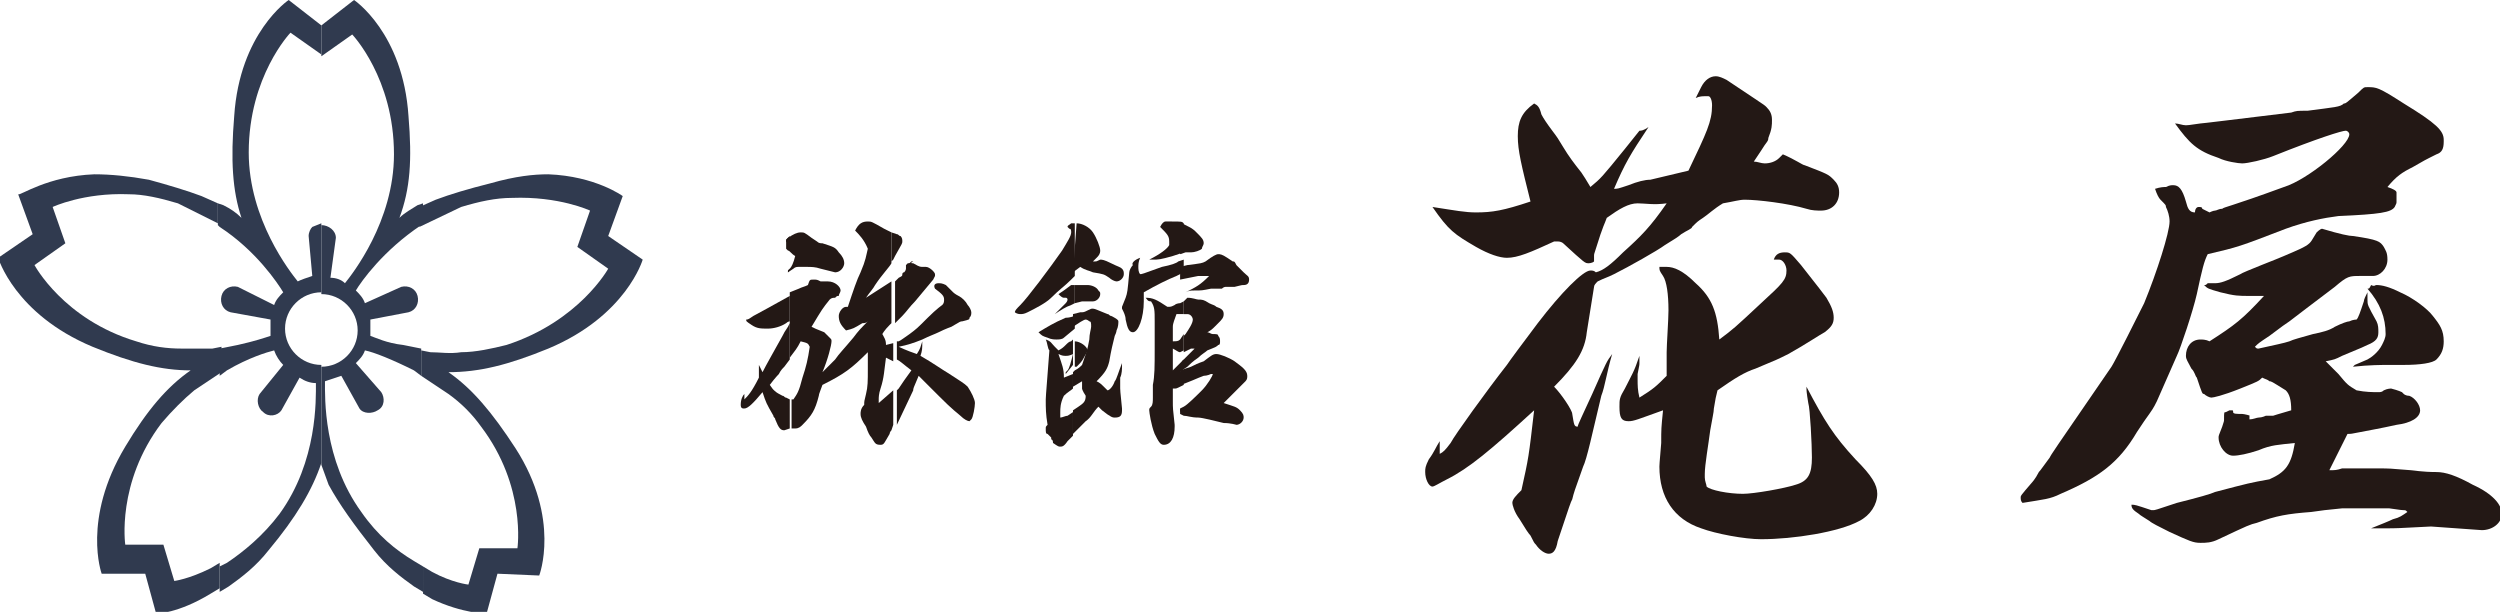 <?xml version="1.0" encoding="utf-8"?>
<!-- Generator: Adobe Illustrator 16.0.5, SVG Export Plug-In . SVG Version: 6.00 Build 0)  -->
<!DOCTYPE svg PUBLIC "-//W3C//DTD SVG 1.1//EN" "http://www.w3.org/Graphics/SVG/1.1/DTD/svg11.dtd">
<svg version="1.1" id="レイヤー_1" xmlns="http://www.w3.org/2000/svg" xmlns:xlink="http://www.w3.org/1999/xlink" x="0px"
	 y="0px" width="137.7px" height="33.7px" viewBox="-13.6 1.8 137.7 33.7" style="enable-background:new -13.6 1.8 137.7 33.7;"
	 xml:space="preserve">
<style type="text/css">
<![CDATA[
	.st0{fill-rule:evenodd;clip-rule:evenodd;fill:#231815;}
	.st1{fill-rule:evenodd;clip-rule:evenodd;fill:#303A4F;}
]]>
</style>
<g>
	<path class="st1" d="M-8.4,11.4c0.9,0,1.9,0.1,3,0.3c1.1,0.3,2.1,0.6,2.9,0.9l0.9,0.4v1.1l-2.2-1.1c-1-0.3-1.9-0.5-2.7-0.5
		c-2.5-0.1-4.2,0.7-4.2,0.7l0.7,2l-1.7,1.2c0,0,1.6,3,5.6,4.2c0.9,0.3,1.7,0.4,2.5,0.4c0.6,0,1.2,0,1.7,0l0.5-0.1v1.4l-1.5,1
		c-0.6,0.5-1.2,1.1-1.8,1.8c-2.5,3.3-2,6.7-2,6.7l2.1,0l0.6,2c0,0,0.8-0.1,2-0.7l0.5-0.3v1.4l-0.5,0.3C-3.8,35.6-5,35.6-5,35.6
		l-0.6-2.2L-8,33.4c0,0-1.1-3,1.3-7c1.2-2,2.3-3.3,3.6-4.2c-1.6,0-3.2-0.4-5.4-1.3c-4.3-1.8-5.2-4.9-5.2-4.9l1.9-1.3l-0.8-2.2
		C-12.5,12.6-11,11.5-8.4,11.4"/>
	<path class="st1" d="M2.3,1.8l1.8,1.4v1.6h0L2.4,3.6c0,0-2.3,2.4-2.3,6.6c0,3.7,2.3,6.6,2.7,7.1c0.2-0.1,0.5-0.2,0.8-0.3l-0.2-2.2
		c0-0.2,0.1-0.4,0.2-0.5l0.5-0.2v3.8c-1.1,0-2,0.9-2,2c0,1.1,0.9,2,2,2v5.4l0,0c-0.5,1.5-1.4,3-2.9,4.8c-0.7,0.9-1.5,1.5-2.2,2
		l-0.5,0.3V33l0.4-0.2c0.9-0.6,2-1.5,2.9-2.7c2.1-2.9,2-6.3,2-7.2c-0.3,0-0.6-0.1-0.9-0.3l-1,1.8c-0.2,0.3-0.7,0.4-1,0.1
		c-0.3-0.2-0.4-0.7-0.2-1L2,21.9c-0.2-0.2-0.4-0.5-0.5-0.8c-0.4,0.1-1.4,0.4-2.6,1.1l-0.4,0.3V21l1-0.2c0.9-0.2,1.5-0.4,1.8-0.5
		c0-0.1,0-0.3,0-0.4c0-0.2,0-0.3,0-0.5L-0.9,19c-0.4-0.1-0.6-0.5-0.5-0.9c0.1-0.4,0.5-0.6,0.9-0.5l2,1c0.1-0.3,0.3-0.5,0.5-0.7
		c-0.3-0.5-1.5-2.3-3.5-3.6l-0.1-0.1V13l0.3,0.1c0.4,0.2,0.7,0.4,1,0.7c-0.5-1.5-0.6-3.2-0.4-5.6C-0.4,3.6,2.3,1.8,2.3,1.8"/>
	<path class="st1" d="M5.9,1.8c0,0,2.7,1.8,3,6.4c0.2,2.4,0.1,4-0.5,5.6c0.3-0.3,0.7-0.5,1-0.7L9.7,13v1.1l-0.1,0.1
		c-2.1,1.4-3.3,3.1-3.6,3.6c0.2,0.2,0.4,0.4,0.5,0.7l2-0.9c0.4-0.1,0.8,0.1,0.9,0.5c0.1,0.4-0.1,0.8-0.5,0.9l-2.1,0.4
		c0,0.2,0,0.3,0,0.5c0,0.1,0,0.3,0,0.4c0.3,0.1,0.9,0.4,1.8,0.5l1,0.2v1.5l-0.4-0.3c-1.2-0.6-2.2-1-2.7-1.1
		c-0.1,0.3-0.3,0.5-0.5,0.7l1.4,1.6c0.2,0.3,0.2,0.8-0.2,1c-0.3,0.2-0.8,0.2-1-0.1l-1-1.8c-0.3,0.1-0.6,0.2-0.9,0.3
		c0,0.9-0.1,4.3,2,7.2c0.9,1.3,1.9,2.1,2.9,2.7L9.7,33v1.4l-0.5-0.3c-0.7-0.5-1.5-1.1-2.2-2c-1.1-1.4-1.9-2.5-2.5-3.6l-0.4-1.1v-5.4
		c1.1,0,2-0.9,2-2c0-1.1-0.9-2-2-2v-3.8l0,0c0.4,0,0.8,0.3,0.8,0.7l-0.3,2.2c0.3,0,0.6,0.1,0.8,0.3c0.4-0.5,2.7-3.4,2.7-7.1
		c0-4.2-2.3-6.6-2.3-6.6L4.1,4.9V3.2L5.9,1.8z"/>
	<path class="st1" d="M16.6,11.4c2.6,0.1,4.1,1.2,4.1,1.2l-0.8,2.2l1.9,1.3c0,0-0.9,3.1-5.2,4.9c-2.2,0.9-3.8,1.3-5.5,1.3
		c1.3,0.9,2.4,2.2,3.7,4.2c2.5,3.9,1.3,7,1.3,7l-2.3-0.1l-0.6,2.2c0,0-1.3,0-3-0.8l-0.5-0.3V33l0.5,0.3c1.1,0.6,2,0.7,2,0.7l0.6-2v0
		v0l2.1,0c0,0,0.5-3.4-2-6.7c-0.5-0.7-1.1-1.3-1.8-1.8l-1.5-1v-1.4l0.5,0.1c0.5,0,1.1,0.1,1.7,0c0.8,0,1.7-0.2,2.5-0.4
		c4-1.3,5.6-4.2,5.6-4.2l-1.7-1.2l0.7-2c0,0-1.7-0.8-4.3-0.7c-0.9,0-1.8,0.2-2.8,0.5l-2.3,1.1v-1.1l0.9-0.4c0.8-0.3,1.8-0.6,3-0.9
		C14.8,11.5,15.8,11.4,16.6,11.4"/>
	<path class="st0" d="M84.7,15.7c0.3,0,0.3,0,0.9,0.7c1.1,1.4,1.1,1.4,1.4,1.8c0.3,0.5,0.4,0.8,0.4,1.1s-0.1,0.5-0.5,0.8
		c-0.2,0.1-1.1,0.7-2,1.2c-0.6,0.3-0.6,0.3-1.8,0.8c-0.6,0.2-1.1,0.5-2.1,1.2c-0.1,0.4-0.1,0.4-0.2,1c0,0.2-0.1,0.6-0.2,1.2
		c-0.1,0.8-0.3,1.9-0.3,2.4v0.1v0.1c0,0.2,0.1,0.4,0.1,0.5c0.2,0.2,1.2,0.4,2,0.4c0.6,0,2.3-0.3,2.9-0.5c0.7-0.2,0.9-0.6,0.9-1.5
		c0-0.7-0.1-2.7-0.2-3c-0.1-0.6-0.1-0.7-0.1-0.9c1,1.9,1.5,2.7,2.7,4c0.9,0.9,1.2,1.4,1.2,1.9c0,0.6-0.4,1.2-1,1.5
		c-1.1,0.6-3.6,1-5.4,1c-0.9,0-2.5-0.3-3.3-0.6c-1.5-0.5-2.3-1.7-2.3-3.4c0-0.1,0-0.1,0.1-1.3c0-0.8,0-0.8,0.1-1.8
		c-1.4,0.5-1.6,0.6-1.9,0.6c-0.4,0-0.5-0.2-0.5-0.8c0-0.4,0-0.5,0.3-1c0.4-0.8,0.5-0.9,0.8-1.8c0,0.1,0,0.3,0,0.4
		c0,0.1,0,0.1-0.1,0.6c0,0.1,0,0.2,0,0.3c0,0.3,0,0.6,0.1,1c0.8-0.5,0.9-0.6,1.5-1.2c0-0.3,0-0.5,0-0.7c0-0.1,0-0.3,0-0.6
		c0-0.4,0.1-1.8,0.1-2.3c0-0.9-0.1-1.6-0.3-1.9c-0.2-0.3-0.2-0.3-0.2-0.5c0.1,0,0.3,0,0.4,0c0.4,0,0.9,0.2,1.6,0.9
		c0.9,0.8,1.2,1.6,1.3,3.1c0.8-0.6,0.8-0.6,2.3-2c1.2-1.1,1.4-1.3,1.4-1.8c0-0.3-0.2-0.6-0.4-0.6c-0.1,0-0.1,0-0.3,0
		C84.2,15.8,84.4,15.7,84.7,15.7"/>
	<path class="st0" d="M80.9,6c0.2,0,0.4,0.1,0.6,0.2C82.7,7,82.7,7,83,7.2c0.6,0.4,0.6,0.4,0.7,0.5C83.9,7.9,84,8.1,84,8.4
		s0,0.5-0.2,1c0,0.2-0.1,0.2-0.4,0.7c-0.2,0.3-0.2,0.3-0.4,0.6c0.2,0,0.4,0.1,0.6,0.1c0.3,0,0.6-0.1,0.8-0.3
		c0.1-0.1,0.2-0.2,0.2-0.2c0.7,0.3,1.1,0.6,1.2,0.6c1.3,0.5,1.3,0.5,1.6,0.8c0.2,0.2,0.3,0.4,0.3,0.7c0,0.6-0.4,1-1,1
		c-0.2,0-0.5,0-0.8-0.1c-1-0.3-2.7-0.5-3.4-0.5c-0.3,0-0.6,0.1-1.2,0.2c-0.5,0.3-0.8,0.6-1.1,0.8c-0.3,0.2-0.3,0.2-0.6,0.5
		c0,0.1-0.3,0.2-0.6,0.4c-0.1,0.1-0.4,0.3-0.9,0.6c-0.4,0.3-2,1.2-2.8,1.6c-0.4,0.2-0.5,0.2-0.9,0.4c-0.1,0.1-0.2,0.2-0.2,0.3
		c0,0,0,0-0.4,2.5c-0.1,1-0.6,1.8-1.8,3c0.4,0.4,1,1.3,1,1.5c0.1,0.6,0.1,0.7,0.3,0.7c0-0.1,0.3-0.7,0.8-1.8
		c0.8-1.8,0.8-1.8,1.1-2.2c-0.3,1-0.4,1.8-0.6,2.3c-0.5,2.1-0.8,3.5-1,3.9c-0.5,1.4-0.5,1.4-0.6,1.8c-0.1,0.2-0.1,0.2-0.8,2.3
		c-0.1,0.6-0.3,0.7-0.5,0.7c-0.2,0-0.5-0.2-0.7-0.5c-0.1-0.1-0.1-0.1-0.3-0.5c-0.1-0.1-0.3-0.4-0.6-0.9c-0.3-0.4-0.4-0.8-0.4-0.9
		c0-0.2,0.2-0.4,0.5-0.7c0.4-1.8,0.4-1.8,0.7-4.4c-2.4,2.2-3.6,3.2-4.8,3.8c-0.4,0.2-0.7,0.4-0.8,0.4c-0.2,0-0.4-0.4-0.4-0.8
		c0-0.2,0-0.3,0.2-0.7c0.3-0.4,0.4-0.7,0.6-1l0,0.7c0.2-0.1,0.3-0.2,0.6-0.6c0.2-0.4,2-2.9,3.1-4.3c0.2-0.3,0.8-1.1,1.7-2.3
		c1.3-1.7,2.5-2.9,2.9-2.9c0.1,0,0.2,0,0.3,0.1c0.4-0.1,0.8-0.4,1.5-1.1c1-0.9,1.5-1.4,2.4-2.7C77.5,13.1,77,13,76.6,13
		c-0.5,0-1,0.3-1.7,0.8c-0.1,0.3-0.2,0.4-0.6,1.7c-0.1,0.3-0.1,0.3-0.1,0.4c0,0.1,0,0.2,0,0.3c-0.1,0.1-0.3,0.1-0.3,0.1
		c-0.2,0-0.2,0-1.4-1.1c0,0-0.1-0.1-0.3-0.1H72c-1.3,0.6-2,0.9-2.6,0.9c-0.4,0-1-0.2-1.7-0.6c-1.2-0.7-1.5-0.9-2.4-2.2
		c1.3,0.2,1.8,0.3,2.4,0.3c0.9,0,1.5-0.1,3-0.6c-0.5-2-0.7-2.8-0.7-3.6c0-0.8,0.2-1.3,0.9-1.8c0.2,0.1,0.3,0.2,0.4,0.6
		c0.1,0.2,0.3,0.5,0.6,0.9c0.3,0.4,0.3,0.4,0.6,0.9c0.3,0.5,0.6,0.9,1,1.4c0.2,0.3,0.2,0.3,0.5,0.8c0.6-0.5,0.6-0.5,1.9-2.1
		c0.4-0.5,0.4-0.5,0.8-1C76.8,9,76.9,9,77.2,8.8c-1,1.5-1.3,2-1.9,3.4c0.2,0,0.2,0,0.8-0.2c0.5-0.2,0.9-0.3,1.2-0.3
		c1.7-0.4,1.7-0.4,2.1-0.5c1-2.1,1.3-2.7,1.3-3.6c0-0.3-0.1-0.5-0.2-0.5h-0.1V7.1c-0.1,0-0.1,0-0.1,0c-0.1,0-0.3,0-0.5,0.1
		C79.9,7,79.9,7,80.1,6.6C80.3,6.2,80.6,6,80.9,6"/>
	<path class="st0" d="M117.3,17.5c0.3,0,0.7,0.1,1.3,0.4c0.7,0.3,1.5,0.9,1.8,1.3c0.4,0.5,0.6,0.8,0.6,1.4c0,0.4-0.1,0.7-0.4,1
		c-0.2,0.2-0.9,0.3-1.8,0.3c-0.2,0-0.4,0-0.8,0c-0.4,0-1.1,0-2,0.1l0.1-0.1l0.7-0.3c0.2-0.1,0.6-0.4,0.8-0.8
		c0.1-0.2,0.2-0.4,0.2-0.6c0-0.9-0.3-1.7-1-2.5c0.1,0,0.1,0,0.2-0.2C117.2,17.6,117.2,17.5,117.3,17.5"/>
	<path class="st0" d="M114.3,14.4L114.3,14.4c1,0.3,1.5,0.4,1.7,0.4c1.4,0.2,1.5,0.3,1.7,0.6c0.1,0.2,0.2,0.3,0.2,0.7
		c0,0.5-0.4,0.9-0.8,0.9c-0.1,0-0.2,0-0.4,0c-0.1,0-0.2,0-0.3,0c-0.6,0-0.7,0-1.4,0.6c-1.2,0.9-2.1,1.6-2.5,1.9
		c-0.3,0.2-0.3,0.2-1.1,0.8c-0.6,0.4-0.6,0.4-0.8,0.6c0.1,0.1,0.1,0.1,0.2,0.1c0.9-0.2,1.4-0.3,1.7-0.4c0.2-0.1,0.6-0.2,1.3-0.4
		c0.5-0.1,0.9-0.2,1.2-0.4c0.4-0.2,0.7-0.3,0.8-0.3c0.2-0.1,0.4-0.1,0.4-0.1c0.1-0.1,0.2-0.4,0.4-1c0-0.1,0.1-0.3,0.2-0.5
		c0,0.2,0,0.3,0,0.4c0,0.3,0,0.3,0.5,1.2c0.1,0.2,0.1,0.4,0.1,0.6c0,0.3-0.1,0.5-0.6,0.7c-0.2,0.1-0.2,0.1-1.4,0.6
		c-0.4,0.2-0.4,0.2-0.9,0.3c0.3,0.3,0.6,0.6,0.7,0.7c0.5,0.6,0.5,0.6,1,0.9c0.5,0.1,0.9,0.1,1.2,0.1c0.1,0,0.2,0,0.3-0.1
		c0.2-0.1,0.4-0.1,0.4-0.1c0.4,0.1,0.6,0.2,0.6,0.2c0,0,0,0,0.1,0.1c0,0,0.1,0.1,0.3,0.1c0.3,0.1,0.6,0.5,0.6,0.8
		c0,0.4-0.5,0.7-1.3,0.8c-0.9,0.2-1.5,0.3-2,0.4c-0.5,0.1-0.5,0.1-0.7,0.1c-0.8,1.6-0.8,1.6-1,2c0.3,0,0.4,0,0.7-0.1h0.1
		c0.1,0,0.2,0,0.4,0c0.1,0,0.7,0,1.5,0c0.6,0,0.6,0,1.8,0.1c0.1,0,0.6,0.1,1.4,0.1c0.5,0,1.1,0.2,2,0.7c1.1,0.5,1.6,1.1,1.6,1.6
		c0,0.5-0.5,0.9-1.1,0.9l-2.8-0.2c-1.9,0.1-1.9,0.1-2.5,0.1h-0.8c0.5-0.2,1-0.4,1.2-0.5c0.4-0.1,0.5-0.2,0.8-0.4
		c-0.1-0.1-0.1-0.1-0.2-0.1c-0.1,0-0.1,0-0.8-0.1c-0.3,0-0.6,0-2.6,0c-1,0.1-1,0.1-1.7,0.2c-1.3,0.1-1.9,0.2-3,0.6
		c-0.4,0.1-0.4,0.1-2.1,0.9c-0.4,0.2-0.7,0.2-1,0.2c-0.4,0-0.6-0.1-1.7-0.6c-0.6-0.3-1-0.5-1.1-0.6c-0.3-0.2-0.5-0.3-0.6-0.4
		c-0.3-0.2-0.4-0.3-0.4-0.5c0.2,0,0.2,0,1.1,0.3h0.1c0.1,0,0.1,0,1.3-0.4c1.2-0.3,1.9-0.5,2.1-0.6c1.9-0.5,1.9-0.5,3-0.7
		c0.9-0.4,1.2-0.8,1.4-2c-0.9,0.1-1.3,0.1-2,0.4c-0.6,0.2-1.1,0.3-1.4,0.3c-0.4,0-0.8-0.5-0.8-1c0-0.1,0-0.1,0.2-0.6
		c0.1-0.3,0.1-0.3,0.1-0.4c0-0.4,0-0.4,0.1-0.4l0.2-0.1c0,0,0.1,0,0.1,0c0.1,0,0.1,0,0.1,0.1c0,0.1,0.2,0.1,0.5,0.1
		c0.1,0,0.5,0.1,0.4,0.1v0.2c0.2,0,0.4-0.1,0.5-0.1c0.2,0,0.4-0.1,0.4-0.1c0.2,0,0.3,0,0.3,0c0,0,0.1,0,0.1,0c0,0,0.3-0.1,1-0.3
		c0-0.6-0.1-0.9-0.3-1.1c-0.8-0.5-0.8-0.5-0.9-0.5c-0.1-0.1-0.2-0.1-0.4-0.2c-0.2,0.2-0.2,0.2-1.2,0.6c-1,0.4-1.5,0.5-1.6,0.5
		c-0.1,0-0.3-0.1-0.4-0.2c-0.1,0-0.1,0-0.4-0.9c-0.1-0.1-0.1-0.3-0.3-0.5c-0.2-0.4-0.3-0.5-0.3-0.7c0-0.5,0.3-0.9,0.8-0.9
		c0.1,0,0.3,0,0.5,0.1c1.4-0.9,1.8-1.2,3-2.5c-0.4,0-0.6,0-0.8,0c-0.6,0-0.8,0-1.6-0.2c-0.7-0.2-0.7-0.2-0.9-0.4
		c0.1,0,0.1,0,0.2-0.1c0.1,0,0.3,0,0.4,0c0.3,0,0.6-0.1,1.4-0.5c0.1-0.1,2.2-0.9,2.4-1c0.7-0.3,1.2-0.5,1.4-0.7
		c0.1-0.1,0.1-0.1,0.4-0.6C114,14.6,114.2,14.4,114.3,14.4"/>
	<path class="st0" d="M116.8,6.6c0.5,0,0.6,0,2,0.9c1.8,1.1,2.2,1.5,2.2,2v0.1c0,0.4-0.1,0.6-0.4,0.7l-0.4,0.2
		c-0.2,0.1-0.2,0.1-0.9,0.5c-0.6,0.3-0.9,0.5-1.4,1.1c0.3,0.1,0.5,0.2,0.5,0.3v0.5c0,0.1,0,0.1-0.1,0.3c-0.2,0.3-0.8,0.4-3.1,0.5
		c-0.8,0.1-1.8,0.3-2.9,0.7c-2.6,1-2.6,1-4.3,1.4c-0.2,0.4-0.3,0.8-0.6,2.2c-0.2,0.9-0.9,3-1.1,3.4l-1.1,2.5
		c-0.2,0.4-0.2,0.4-0.7,1.1c0,0-0.2,0.3-0.4,0.6c-1,1.7-2.1,2.5-4.2,3.4c-0.6,0.3-0.9,0.3-2.1,0.5c-0.1-0.1-0.1-0.2-0.1-0.3
		s0-0.1,0.6-0.8c0,0,0.2-0.2,0.4-0.6c0.1-0.1,0.3-0.4,0.6-0.8c0.1-0.2,0.1-0.2,3.4-5c0.2-0.3,1.5-2.9,1.8-3.5
		c0.7-1.7,1.4-3.9,1.4-4.5c0-0.3-0.1-0.6-0.2-0.8c0-0.1,0-0.1-0.3-0.4c-0.1-0.1-0.2-0.3-0.3-0.6c0.3-0.1,0.5-0.1,0.6-0.1
		c0.2-0.1,0.3-0.1,0.4-0.1c0.3,0,0.5,0.2,0.7,0.9c0.1,0.4,0.2,0.6,0.5,0.6c0-0.2,0.1-0.3,0.2-0.3c0.1,0,0.2,0,0.2,0.1
		c0.2,0.1,0.4,0.2,0.4,0.2s0.2-0.1,0.3-0.1c0.1,0,0.2-0.1,0.4-0.1c0.1-0.1,0.4-0.1,3.4-1.2c1.3-0.4,3.6-2.3,3.6-2.9
		c0-0.1-0.1-0.2-0.2-0.2c-0.2,0-1.5,0.4-4,1.4c-0.5,0.2-1.4,0.4-1.7,0.4c-0.2,0-0.9-0.1-1.3-0.3c-1.2-0.4-1.6-0.8-2.4-1.9
		c0.2,0,0.4,0.1,0.6,0.1c0.1,0,0.1,0,0.8-0.1c0.1,0,1.7-0.2,5-0.6c0.3-0.1,0.3-0.1,0.9-0.1c1.5-0.2,1.8-0.2,2-0.4
		c0.1,0,0.1,0,0.8-0.6C116.6,6.6,116.6,6.6,116.8,6.6"/>
	<path class="st0" d="M29.9,19.6v2L29.6,22c-0.1,0.1-0.2,0.2-0.3,0.4c0,0-0.2,0.2-0.5,0.6c0.2,0.3,0.3,0.4,0.7,0.6
		c0.1,0,0.1,0.1,0.2,0.1l0.2,0.1v1.6l-0.3,0.1c-0.2,0-0.3-0.1-0.5-0.6c0-0.1-0.1-0.1-0.1-0.2c-0.4-0.7-0.4-0.7-0.6-1.3
		c-0.5,0.6-0.8,0.9-1,0.9c-0.1,0-0.2,0-0.2-0.2c0-0.3,0.1-0.5,0.2-0.6l0,0.3c0.2-0.2,0.4-0.4,0.8-1.2c0-0.2,0-0.3,0-0.5
		c0-0.1,0-0.1,0-0.3l0,0.1c0.1,0.2,0.1,0.2,0.2,0.4c0.2-0.4,0.6-1.1,1.1-2c0.1-0.2,0.1-0.2,0.3-0.5L29.9,19.6z"/>
	<path class="st0" d="M29.9,18v1.5l0,0c0,0-0.1,0-0.2,0.1c-0.3,0.2-0.7,0.3-1,0.3c-0.4,0-0.6,0-0.9-0.2c-0.3-0.2-0.3-0.2-0.3-0.3
		c0.1,0,0.1,0,0.4-0.2c0.2-0.1,1.1-0.6,2-1.1L29.9,18z"/>
	<path class="st0" d="M29.9,16.6v0.1l-0.1,0.1C29.8,16.7,29.8,16.7,29.9,16.6L29.9,16.6z"/>
	<path class="st0" d="M29.9,14.8v0.5l-0.2-0.2c0-0.1,0-0.1,0.1-0.2L29.9,14.8z"/>
	<path class="st0" d="M30.5,14.6c0.2,0,0.2,0,0.6,0.3l0.3,0.2c0.1,0.1,0.2,0.1,0.3,0.1c0.6,0.2,0.7,0.2,0.9,0.5
		c0.2,0.2,0.3,0.4,0.3,0.6c0,0.2-0.2,0.5-0.5,0.5c0,0,0,0-0.8-0.2c-0.3-0.1-0.5-0.1-0.8-0.1c-0.2,0-0.3,0-0.4,0h0
		c-0.1,0-0.2,0-0.3,0.1l-0.3,0.2v-0.1l0.1-0.1c0.1-0.1,0.2-0.3,0.3-0.7c-0.2-0.1-0.3-0.3-0.4-0.3l-0.1-0.1v-0.5l0.1-0.1
		C30.1,14.7,30.3,14.6,30.5,14.6"/>
	<path class="st0" d="M34.2,14c0.2,0,0.2,0,0.9,0.4c0.4,0.2,0.4,0.2,0.4,0.2l0,0v1.7l0,0c-0.1,0.2-0.5,0.6-0.9,1.2
		c-0.1,0.2-0.3,0.4-0.5,0.7l1.4-0.9v2.3l-0.1,0.1c-0.3,0.3-0.4,0.5-0.4,0.5c0.1,0.2,0.2,0.3,0.2,0.6l0.4-0.1v1l-0.4-0.2
		c-0.1,0.7-0.1,1.1-0.3,1.7c-0.1,0.3-0.1,0.5-0.1,0.6c0,0.1,0,0.1,0,0.2l0.8-0.7v1.9l-0.1,0.3c-0.1,0.1-0.1,0.2-0.1,0.2
		c-0.3,0.5-0.3,0.6-0.5,0.6c-0.3,0-0.3-0.1-0.5-0.4c-0.1-0.1-0.2-0.3-0.3-0.6c-0.2-0.3-0.3-0.5-0.3-0.7c0-0.1,0-0.3,0.2-0.5
		c0-0.2,0-0.2,0.1-0.6c0.1-0.4,0.1-0.7,0.1-1.4v-0.9c-0.9,0.9-1.3,1.2-2.5,1.8c-0.1,0.3-0.2,0.5-0.2,0.6c-0.2,0.8-0.4,1.1-0.9,1.6
		c-0.1,0.1-0.2,0.2-0.4,0.2l-0.2,0v-1.6l0.1,0c0.2-0.3,0.3-0.4,0.5-1.2c0.2-0.6,0.3-1,0.4-1.7c-0.1-0.2-0.1-0.2-0.5-0.3
		c-0.2,0.4-0.3,0.5-0.6,0.9l0,0v-2l0-0.1l0,0v-1.5l0.5-0.2c0.2-0.1,0.3-0.1,0.5-0.2c0.1-0.3,0.1-0.3,0.3-0.3c0.2,0,0.2,0,0.4,0.1
		c0,0,0.2,0,0.4,0c0.4,0,0.7,0.3,0.7,0.5c0,0.1-0.1,0.2-0.1,0.3c-0.1,0-0.1,0-0.2,0.1c-0.1,0-0.2,0-0.3,0.1c-0.4,0.5-0.4,0.5-1,1.5
		c0.2,0.1,0.2,0.1,0.7,0.3c0,0,0.2,0.2,0.3,0.3c0.1,0.1,0.1,0.1,0.1,0.2c0,0.2-0.2,1-0.5,1.7c0.4-0.4,0.4-0.4,0.7-0.7
		c0.2-0.3,0.5-0.6,1-1.2c0.3-0.4,0.4-0.5,0.8-0.9c-0.1,0.1-0.2,0.1-0.3,0.1c-0.5,0.3-0.5,0.3-0.9,0.4c-0.3-0.3-0.4-0.5-0.4-0.8
		c0-0.2,0.2-0.5,0.4-0.5c0,0,0.1,0,0.1,0c0.3-0.9,0.5-1.5,0.7-1.9c0.3-0.7,0.3-0.9,0.4-1.3c-0.2-0.5-0.5-0.8-0.7-1
		C33.7,14.1,33.9,14,34.2,14"/>
	<path class="st0" d="M38.1,17.4c0.1,0,0.2,0,0.4,0.1c0,0,0,0,0.4,0.4c0,0,0.1,0.1,0.3,0.2c0.2,0.1,0.4,0.3,0.5,0.5
		c0.1,0.1,0.2,0.3,0.2,0.4c0,0.1,0,0.2-0.1,0.3c0,0.1,0,0.1-0.4,0.2c-0.1,0-0.1,0-0.6,0.3c0,0-0.3,0.1-0.7,0.3
		c-0.2,0.1-0.5,0.2-0.9,0.4c-0.5,0.2-0.8,0.3-1.3,0.4c0,0,0.4,0.2,1,0.4c0.2-0.3,0.2-0.4,0.3-0.7c0,0.4,0,0.5-0.1,0.8
		c0.7,0.4,1.1,0.7,1.6,1c0.6,0.4,0.8,0.5,1,0.7c0.2,0.3,0.4,0.7,0.4,0.9c0,0.2-0.1,0.8-0.2,0.9c0,0-0.1,0.1-0.1,0.1
		c-0.1,0-0.3-0.1-0.5-0.3c-0.6-0.5-0.6-0.5-1.9-1.8c-0.1-0.1-0.2-0.2-0.4-0.4c-0.3,0.7-0.3,0.7-0.3,0.8l-0.9,1.9v-1.9l0.1-0.1
		c0.2-0.3,0.4-0.6,0.7-1c-0.4-0.3-0.6-0.5-0.8-0.6l0,0v-1l0.1,0c0.2-0.1,0.3-0.2,0.6-0.4c0.4-0.3,0.4-0.3,1-0.9
		c0.5-0.5,0.8-0.7,0.8-0.7c0.1-0.1,0.1-0.2,0.1-0.3c0-0.2-0.1-0.3-0.5-0.6C37.8,17.5,37.9,17.4,38.1,17.4"/>
	<path class="st0" d="M36.7,16.3L36.7,16.3c0.2,0.1,0.3,0.2,0.5,0.2c0,0,0,0,0.1,0h0.1c0.2,0,0.5,0.3,0.5,0.4c0,0,0,0.1,0,0.1
		l-0.1,0.2l-1,1.2c-0.3,0.3-0.5,0.6-0.7,0.8l-0.4,0.4v-2.3l0.2-0.2c0.2-0.1,0.2-0.1,0.2-0.2c0,0,0-0.1,0.1-0.1c0,0,0.1-0.1,0.1-0.2
		c0,0,0-0.1,0-0.2h0c0,0,0,0,0.1-0.1c0.1,0,0.1,0,0.2-0.1c0,0,0,0,0.1,0C36.5,16.3,36.6,16.3,36.7,16.3"/>
	<path class="st0" d="M35.5,14.6l0.3,0.1c0.1,0,0.1,0.1,0.2,0.1c0.1,0.1,0.1,0.2,0.1,0.3c0,0.1,0,0.1-0.4,0.8l-0.1,0.2l-0.1,0.1
		V14.6z"/>
	<path class="st0" d="M44,20.5c0.3,0.1,0.3,0.2,0.5,0.4c0.1,0.1,0.1,0.1,0.2,0.2c0.2-0.1,0.3-0.2,0.4-0.3c0.1-0.1,0.2-0.2,0.3-0.2
		l0.1-0.1v1.4l-0.4,0.5c0,0,0-0.1,0-0.1c0,0,0,0,0.1-0.1c0.1-0.1,0.2-0.5,0.3-0.9c-0.2,0.1-0.3,0.1-0.4,0.1c-0.1,0-0.2,0-0.4-0.1
		c0.2,0.6,0.3,0.8,0.3,1.3l0.5-0.2v0.8l0,0c-0.1,0.1-0.3,0.2-0.5,0.4c-0.2,0.4-0.2,0.7-0.2,0.9c0,0.1,0,0.2,0,0.3
		c0.1,0,0.3-0.1,0.4-0.1l0.3-0.2v1.3l-0.1,0.1c-0.1,0.1-0.2,0.2-0.2,0.2c-0.2,0.3-0.3,0.3-0.4,0.3c-0.1,0-0.1,0-0.4-0.2
		C44.4,26,44.3,26,44.3,26c0,0,0,0,0-0.1c0,0-0.1-0.1-0.2-0.2C44,25.7,44,25.6,44,25.4c0-0.1,0-0.1,0.1-0.2
		c-0.1-0.6-0.1-0.9-0.1-1.4c0-0.2,0.1-1.3,0.2-2.7C44.1,21,44.1,20.7,44,20.5"/>
	<path class="st0" d="M45.6,19.2v0.7L45,20.4c-0.1,0.1-0.3,0.1-0.4,0.1c-0.1,0-0.3,0-0.5-0.1c-0.3-0.1-0.3-0.1-0.5-0.3
		c0.5-0.3,0.8-0.5,1.5-0.8C45.2,19.3,45.3,19.3,45.6,19.2L45.6,19.2z"/>
	<path class="st0" d="M45.4,17.5l0.2,0v1l-0.2,0.1c-0.3,0.1-0.6,0.3-0.9,0.5c0.2-0.2,0.2-0.2,0.6-0.6c0.1-0.1,0.1-0.2,0.1-0.2
		c0,0,0-0.1-0.1-0.1c0,0,0,0-0.1,0c-0.1,0-0.2-0.1-0.3-0.2C45,17.8,45,17.8,45.4,17.5C45.3,17.5,45.4,17.5,45.4,17.5"/>
	<path class="st0" d="M45.6,14.1V17l-0.2,0.2c-0.4,0.4-0.6,0.5-1.1,1C44,18.5,43.4,18.8,43,19c-0.2,0.1-0.3,0.1-0.4,0.1
		c-0.2,0-0.3-0.1-0.3-0.1c0-0.1,0.1-0.2,0.3-0.4c0.4-0.4,1.6-2,2.3-3c0.3-0.5,0.5-0.8,0.5-1c0-0.1,0-0.2-0.1-0.2
		c0,0-0.1-0.1-0.1-0.1c0-0.1,0.1-0.1,0.2-0.2L45.6,14.1z"/>
	<path class="st0" d="M51.5,24.3v0.3l0,0c0,0-0.1-0.1-0.1-0.2C51.4,24.3,51.5,24.3,51.5,24.3L51.5,24.3z"/>
	<path class="st0" d="M45.6,20.6c0.3,0,0.7,0.3,0.7,0.5c0,0.1-0.1,0.2-0.2,0.4c-0.1,0.2-0.2,0.3-0.4,0.5L45.6,22L45.6,20.6
		L45.6,20.6z"/>
	<path class="st0" d="M46.6,18.8c0.1,0,0.3,0.1,0.8,0.3c0.1,0,0.1,0.1,0.2,0.1c0.2,0.1,0.4,0.2,0.4,0.3c0,0.1,0,0.3-0.1,0.5
		c0,0,0,0.1-0.1,0.3c-0.1,0.4-0.2,0.8-0.3,1.4c-0.1,0.4-0.2,0.6-0.7,1.1c0.2,0.1,0.2,0.1,0.6,0.5h0c0.1,0,0.3-0.2,0.4-0.5
		c0.1-0.1,0.2-0.5,0.4-1c0,0.1,0,0.2,0,0.2c0,0.1,0,0.4-0.1,0.6c0,0.2,0,0.4,0,0.6c0,0.1,0,0.1,0.1,1.1c0,0,0,0.1,0,0.1
		c0,0.3-0.1,0.4-0.4,0.4c-0.1,0-0.2,0-0.7-0.4c0,0-0.1-0.1-0.2-0.2c-0.3,0.3-0.4,0.6-0.7,0.8c-0.2,0.2-0.4,0.4-0.5,0.5l-0.2,0.2
		v-1.3l0.3-0.2c0.3-0.2,0.4-0.3,0.4-0.6c-0.2-0.3-0.2-0.4-0.2-0.4s0-0.2,0-0.4l-0.5,0.3v-0.8l0.1-0.1c0.2-0.1,0.3-0.2,0.4-0.3
		c0.2-0.6,0.3-0.8,0.4-1.4c0-0.3,0.1-0.6,0.1-0.7c0-0.2,0-0.3-0.1-0.3c-0.1-0.1-0.2-0.1-0.2-0.1c-0.1,0-0.4,0.2-0.7,0.4l0,0v-0.7
		l0.4-0.1c0.2,0,0.2,0,0.4-0.1C46.5,18.8,46.5,18.8,46.6,18.8"/>
	<path class="st0" d="M49.5,18.2c0.4,0,0.6,0.1,1.2,0.5c0.2,0,0.2,0,0.4-0.1c0.1-0.1,0.3-0.1,0.3-0.1l0.2-0.1v0.7l-0.1,0
		c-0.2,0-0.2,0-0.3,0c-0.1,0.3-0.2,0.5-0.2,0.7c0,0.4,0,0.7,0,0.8c0.2,0,0.3,0,0.4-0.1l0.2-0.3v0.9l-0.2,0.1c-0.1,0-0.2-0.1-0.4-0.2
		c0,0.2,0,0.3,0,0.5c0,0.5,0,0.5,0,0.7c0.3-0.3,0.5-0.5,0.6-0.6l0,0v0.5l0,0c-0.1,0.1-0.1,0.1-0.2,0.2l0.2-0.1V23l-0.2,0.1
		c-0.2,0.1-0.2,0.1-0.3,0.1h-0.1c0,0.3,0,0.5,0,0.7c0,0.4,0,0.4,0.1,1.3v0.1c0,0.6-0.2,1-0.6,1c-0.2,0-0.3-0.2-0.5-0.6
		c-0.2-0.5-0.3-1.2-0.3-1.3c0-0.1,0-0.1,0.1-0.2c0.1-0.1,0.1-0.3,0.1-0.5v-0.2v0c0-0.1,0-0.3,0-0.5c0.1-0.5,0.1-1,0.1-2v-1v-0.2
		c0-0.1,0-0.1,0-0.3c0-0.6,0-0.8-0.2-1.1C49.6,18.4,49.6,18.3,49.5,18.2C49.5,18.3,49.5,18.3,49.5,18.2
		C49.5,18.3,49.5,18.2,49.5,18.2"/>
	<path class="st0" d="M45.6,17.5l0.4,0c0,0,0.1,0,0.2,0c0,0,0.1,0,0.1,0c0.2,0,0.5,0.1,0.6,0.3c0.1,0.1,0.1,0.1,0.1,0.2
		c0,0.2-0.2,0.4-0.4,0.4l-0.6,0l-0.4,0.1V17.5z"/>
	<path class="st0" d="M49.2,16c-0.1,0.2-0.1,0.4-0.1,0.5c0,0.1,0,0.3,0.1,0.4c0.1,0,0.1,0,1.2-0.4c0.5-0.1,0.8-0.2,0.9-0.3l0.3-0.1
		l0,0v0.7L51.2,17c-0.5,0.2-1.1,0.5-1.8,0.9c0,0.2,0,0.4,0,0.5c0,0.9-0.3,1.7-0.6,1.7c-0.2,0-0.3-0.2-0.4-0.7c0-0.2-0.1-0.4-0.2-0.6
		c0,0,0,0,0-0.1l0.2-0.5c0.1-0.3,0.1-0.3,0.2-1.4c0-0.1,0.1-0.3,0.2-0.4C48.7,16.3,48.9,16.1,49.2,16"/>
	<path class="st0" d="M45.7,14.1c0.3,0,0.7,0.2,0.9,0.5c0.2,0.3,0.4,0.8,0.4,1c0,0.2-0.1,0.3-0.2,0.4c-0.2,0.2-0.2,0.2-0.2,0.2h0.1
		c0.1,0,0.1,0,0.3-0.1c0,0,0,0,0,0c0.1,0,0.2,0,0.6,0.2c0.4,0.2,0.5,0.2,0.6,0.3c0.1,0.1,0.1,0.2,0.1,0.3c0,0.2-0.2,0.4-0.4,0.4
		c-0.1,0-0.3-0.1-0.4-0.2c-0.3-0.2-0.3-0.2-0.9-0.3c-0.2-0.1-0.4-0.1-0.7-0.3l-0.4,0.3L45.7,14.1L45.7,14.1z"/>
	<path class="st0" d="M50.6,14c0,0,0.1,0,0.2,0h0.1c0.6,0,0.6,0,0.7,0.1l0,0v1.6l-0.6,0.2c-0.7,0.2-0.8,0.2-1.1,0.2c0,0-0.1,0-0.2,0
		c0.6-0.3,1-0.6,1.1-0.8c0,0,0-0.1,0-0.2c0-0.3-0.1-0.4-0.5-0.8C50.4,14.1,50.5,14,50.6,14"/>
	<path class="st0" d="M53.4,21.3c0.2,0,0.7,0.2,1,0.4c0.4,0.3,0.7,0.5,0.7,0.8c0,0.1,0,0.2-0.1,0.3c-0.4,0.4-0.4,0.4-0.9,0.9
		c-0.2,0.2-0.3,0.3-0.3,0.3c0.6,0.2,0.7,0.2,0.9,0.4c0.2,0.2,0.2,0.3,0.2,0.4c0,0.2-0.2,0.4-0.4,0.4c0,0-0.3-0.1-0.7-0.1
		c-0.4-0.1-1.2-0.3-1.4-0.3c-0.4,0-0.6-0.1-0.8-0.1l-0.2-0.1v-0.3l0.2-0.1c0.2-0.1,0.7-0.6,1-0.9c0.3-0.3,0.6-0.8,0.6-0.9
		c0,0,0,0,0,0c0,0-0.1,0-0.1,0c0,0-0.2,0.1-0.4,0.1c-0.3,0.1-0.9,0.4-1.3,0.5l0,0v-0.8l0.6-0.2c0.2-0.1,0.4-0.2,0.7-0.3
		C53.1,21.4,53.2,21.3,53.4,21.3"/>
	<path class="st0" d="M51.8,18.2c0.3,0,0.5,0.1,0.6,0.1c0.2,0,0.3,0,0.6,0.2c0.2,0.1,0.3,0.1,0.4,0.2c0.3,0.1,0.4,0.2,0.4,0.4
		c0,0.2-0.1,0.3-0.3,0.5c-0.1,0.1-0.1,0.1-0.2,0.2c-0.1,0.1-0.2,0.2-0.4,0.3c0.1,0,0.2,0.1,0.3,0.1c0.2,0,0.3,0,0.3,0.1
		c0.1,0.1,0.1,0.2,0.1,0.3c0,0.1,0,0.2-0.1,0.2c-0.1,0.1-0.1,0.1-0.6,0.3c-0.1,0.1-0.3,0.2-0.5,0.4c-0.3,0.2-0.5,0.4-0.6,0.5
		l-0.3,0.2v-0.5l0.4-0.4c0.1-0.1,0.2-0.2,0.3-0.3c0,0-0.1,0-0.1,0c0,0-0.1,0-0.1,0l-0.4,0.2v-0.9l0.1-0.1c0.2-0.3,0.4-0.6,0.4-0.8
		c0-0.1-0.1-0.3-0.3-0.3c0,0,0,0-0.1,0l-0.1,0v-0.7L51.8,18.2z"/>
	<path class="st0" d="M53.5,15.8c0.1,0,0.2,0,0.5,0.2l0.3,0.2c0.1,0,0.1,0,0.2,0.2c0.1,0.1,0.2,0.2,0.4,0.4c0.2,0.2,0.3,0.2,0.3,0.4
		c0,0.2-0.1,0.3-0.3,0.3c-0.1,0-0.1,0-0.5,0.1c-0.1,0-0.1,0-0.3,0l-0.2,0c-0.1,0-0.2,0.1-0.2,0.1c-0.3,0-0.3,0-0.6,0
		c-0.5,0.1-0.5,0.1-0.9,0.1c-0.2,0-0.3,0-0.5,0.1c0.6-0.3,0.8-0.4,1.3-0.9c-0.2,0-0.4,0-0.6,0l-1,0.2v-0.7l0.4-0.1
		c0.8-0.1,0.8-0.1,1-0.2C53.2,15.9,53.4,15.8,53.5,15.8"/>
	<path class="st0" d="M51.5,14.1l0.4,0.2c0.2,0.1,0.3,0.2,0.4,0.3c0.3,0.3,0.4,0.4,0.4,0.6c0,0.1-0.1,0.2-0.1,0.3
		c-0.1,0.1-0.4,0.2-0.6,0.2l-0.3,0l-0.3,0.1V14.1z"/>
</g>
</svg>
